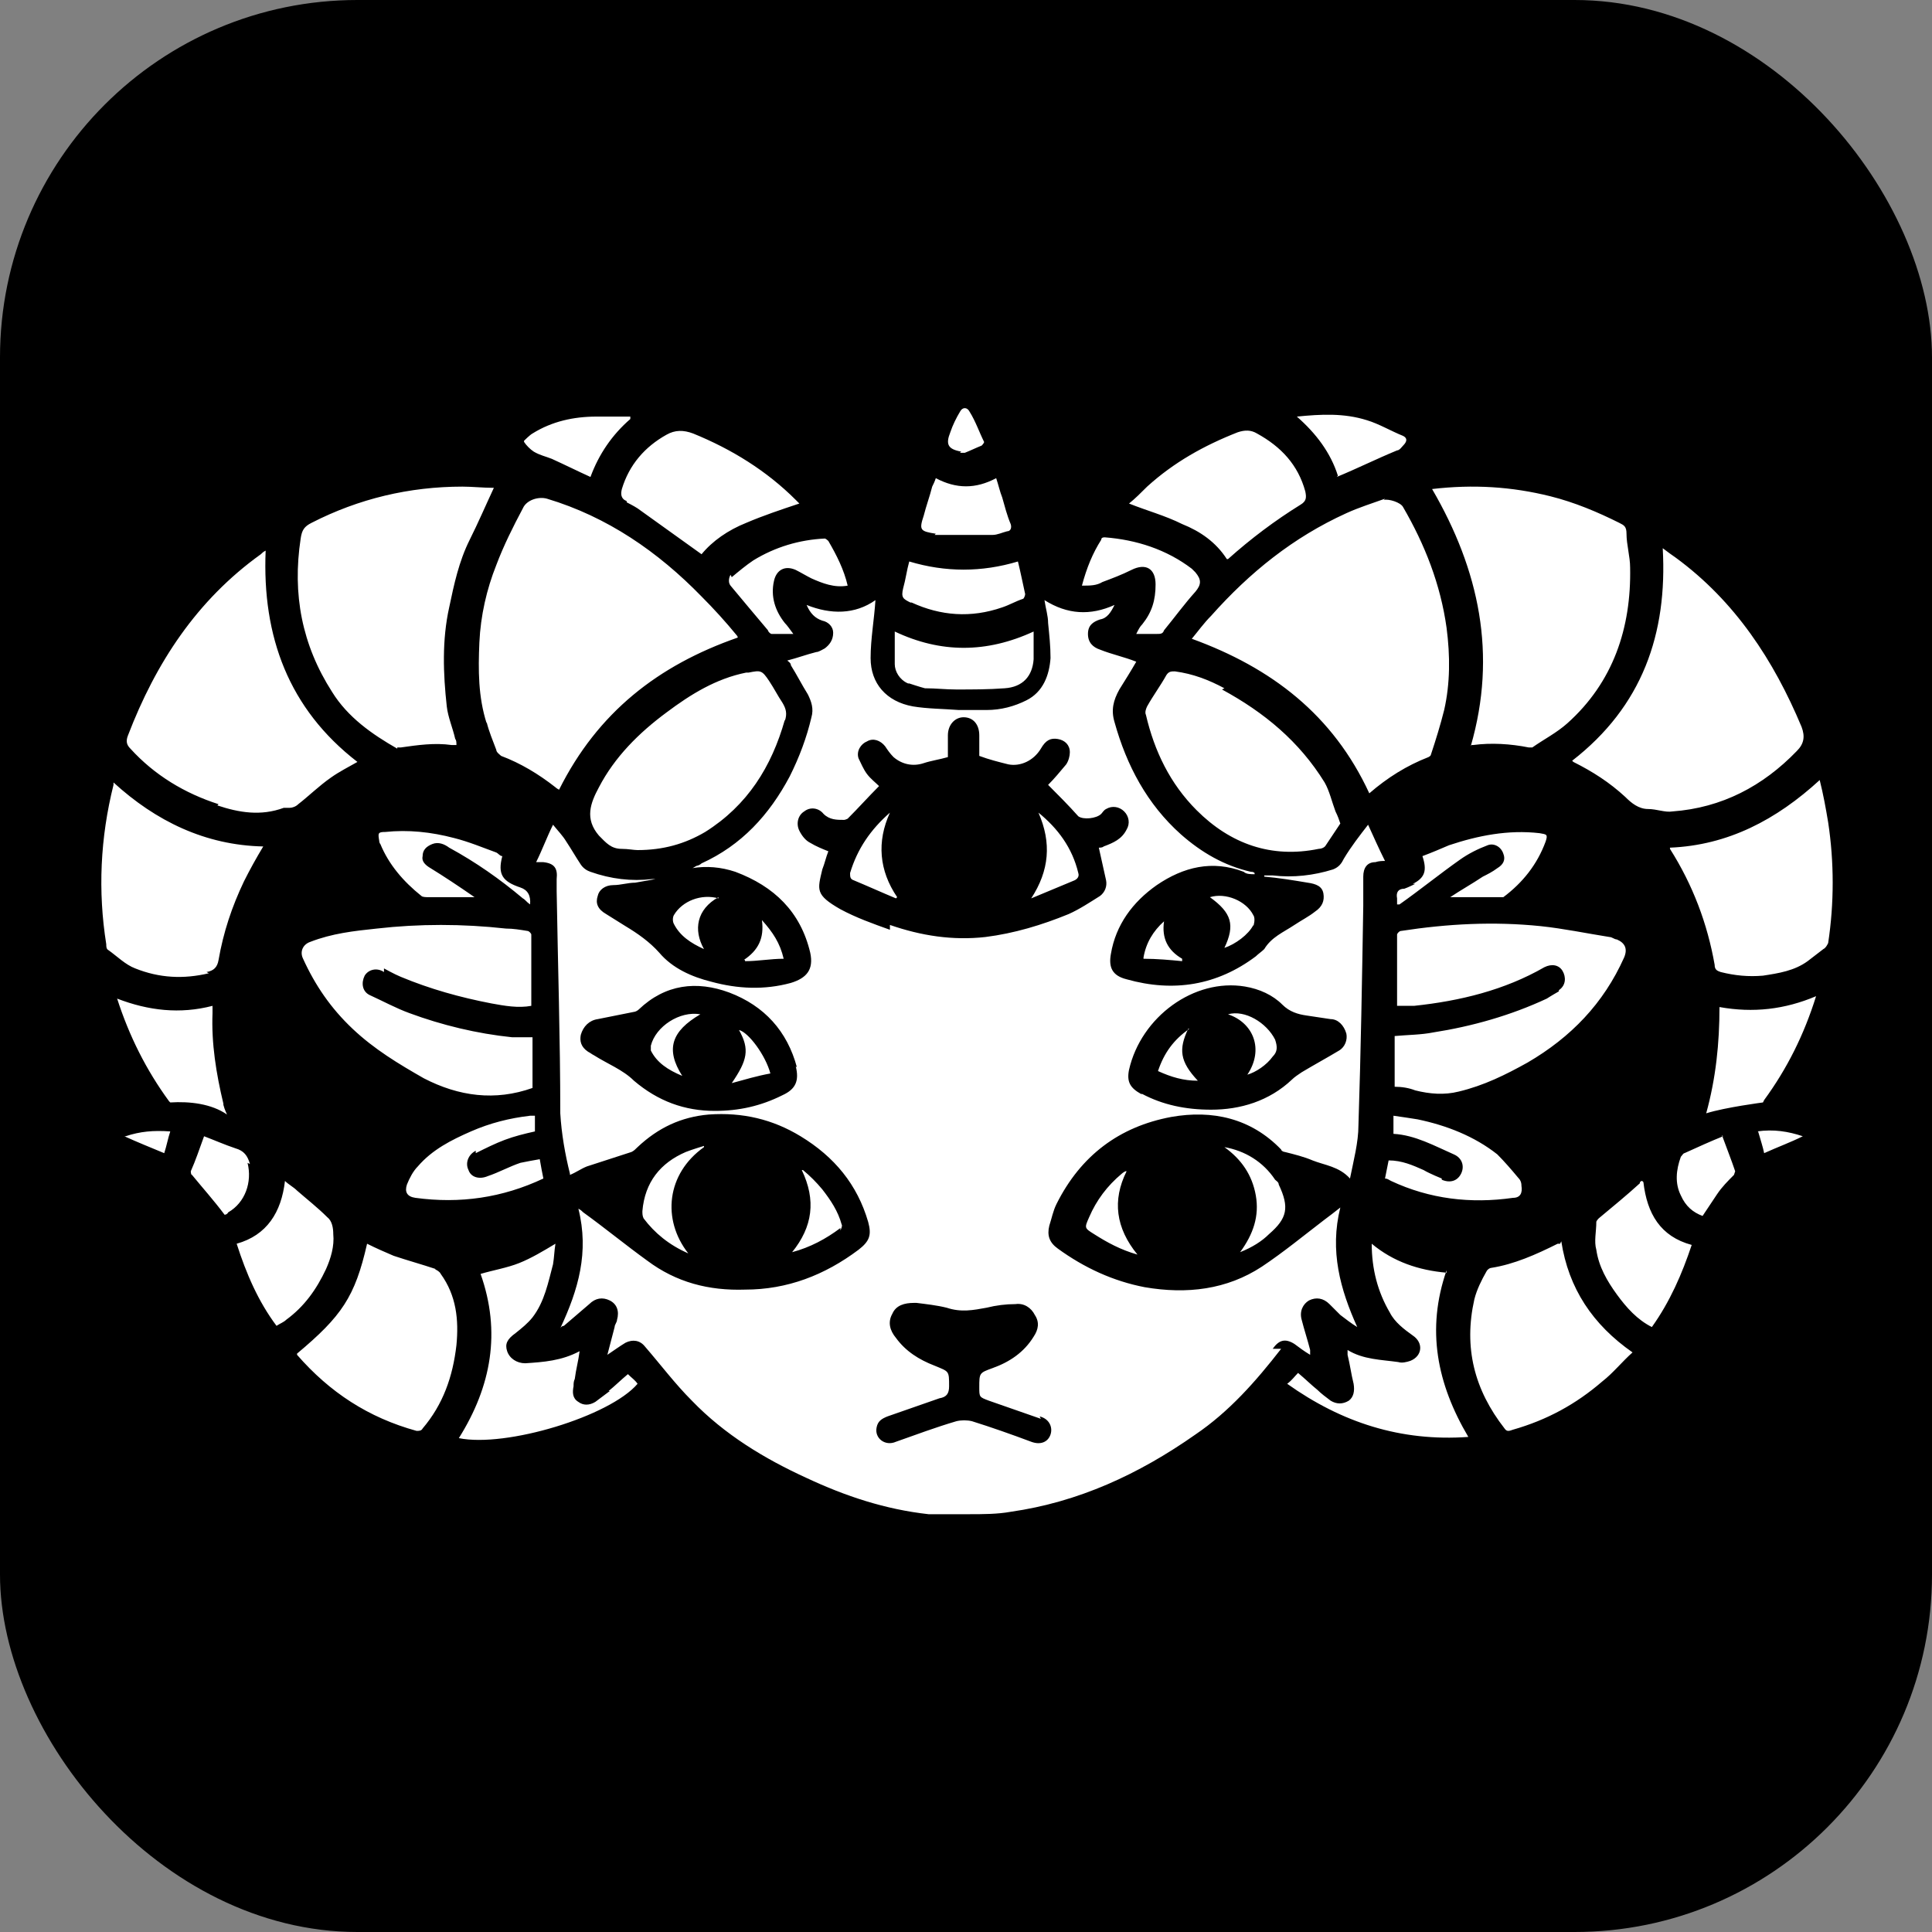 <?xml version="1.0" encoding="UTF-8"?>
<svg id="Layer_2" data-name="Layer 2" xmlns="http://www.w3.org/2000/svg" viewBox="0 0 16 16">
  <rect x="0" y="0" width="16" height="16" fill="#808080" stroke="none"/>
  <defs>
    <style>
      .cls-1 {
        fill: #000;
      }

      .cls-1, .cls-2 {
        stroke-width: 0px;
      }

      .cls-2 {
        fill: #fff;
      }
    </style>
  </defs>
  <g id="white_bg" data-name="white bg">
    <rect class="cls-1" width="16" height="16" rx="2.96" ry="2.96"/>
    <path class="cls-2" d="M4.34,3.65s.05-.05.07-.06c.16-.1.34-.14.53-.14.09,0,.19,0,.28,0v.02c-.15.13-.26.29-.33.48-.11-.05-.21-.1-.32-.15-.05-.02-.1-.03-.15-.06-.03-.02-.06-.05-.08-.08ZM4.03,5.98c.02.08.05.15.08.23,0,.02.03.04.04.05.16.06.31.15.45.26.01.01.03.02.03.02.32-.64.82-1.03,1.48-1.26,0,0,0-.01-.01-.02-.09-.11-.19-.22-.29-.32-.36-.37-.78-.66-1.28-.81-.07-.02-.17.01-.2.08-.08.15-.16.31-.22.47-.08.2-.13.42-.14.64-.01.23-.01.45.06.67ZM5.19,4.16s.06.03.09.05c.18.13.35.25.53.38.09-.11.22-.2.37-.26.14-.06.29-.11.44-.16,0,0-.02-.02-.03-.03-.24-.24-.53-.42-.85-.55-.08-.03-.15-.03-.22.01-.18.1-.31.25-.37.45-.01.04-.01.08.04.1ZM6.5,5.97c.02-.06.01-.1-.02-.15-.04-.06-.07-.12-.11-.18-.06-.09-.07-.09-.17-.07,0,0,0,0-.02,0-.25.05-.46.18-.66.33-.23.17-.43.37-.56.62-.07.13-.12.26,0,.4.06.06.1.11.19.11.05,0,.1.01.13.01.21,0,.39-.05.56-.15.35-.22.55-.54.66-.93ZM6.05,4.76s-.03.05,0,.09c.1.12.2.24.31.37,0,.01.02.03.03.03.05,0,.11,0,.18,0-.03-.04-.05-.07-.07-.09-.08-.1-.12-.22-.09-.35.02-.09.09-.13.18-.09.04.02.09.05.13.07.09.04.19.08.3.06-.03-.13-.09-.25-.16-.37,0,0-.02-.02-.03-.02-.21.01-.41.07-.59.18-.06.04-.12.09-.18.14ZM3.94,9.55c.08-.04.16-.08.24-.11.08-.03.16-.05.25-.07v-.13s-.03,0-.04,0c-.17.02-.33.06-.49.13-.16.07-.32.15-.44.29-.04.04-.07.1-.09.15-.02.06,0,.1.07.11.37.05.72,0,1.06-.16-.01-.05-.02-.1-.03-.16-.06.01-.11.02-.16.03-.09.03-.18.08-.27.11-.07.03-.14.01-.16-.05-.03-.06,0-.13.06-.16ZM1.03,9.41c.11.05.21.09.33.14.02-.06.03-.12.05-.18-.14-.01-.25,0-.37.04ZM1.71,8.05c.06-.01.09-.04.1-.1.04-.23.11-.44.21-.65.05-.1.1-.19.16-.29-.48-.01-.89-.21-1.24-.53,0,.01,0,.01,0,.02-.11.44-.13.88-.06,1.32,0,.02,0,.04.02.05.07.05.14.12.22.15.2.08.4.09.61.04ZM1.8,6.67c.18.06.36.09.55.02.02,0,.03,0,.05,0,.02,0,.05-.01.07-.03.09-.07.17-.15.27-.22.07-.05.15-.09.22-.13-.57-.44-.79-1.04-.76-1.75-.02.01-.03.02-.04.03-.53.38-.87.9-1.1,1.5-.02.05-.01.08.02.11.2.22.45.37.73.46ZM3.18,8.02s.09.05.14.07c.24.1.49.17.75.22.11.02.22.04.33.02,0-.2,0-.4,0-.59,0-.01-.02-.03-.03-.03-.06-.01-.12-.02-.18-.02-.36-.04-.72-.04-1.07,0-.19.02-.37.04-.55.11-.06.02-.09.08-.06.14.1.22.23.41.41.58.18.17.38.29.59.41.29.15.59.19.9.08v-.42c-.06,0-.12,0-.17,0-.29-.03-.58-.1-.85-.2-.11-.04-.22-.1-.33-.15-.06-.03-.07-.1-.04-.16.03-.05.1-.07.16-.03ZM7.53,5.66s.09.03.13.04c.09,0,.17.01.26.01.13,0,.27,0,.4-.01.15-.01.23-.1.24-.24,0-.07,0-.14,0-.23-.39.18-.77.18-1.15,0,0,.1,0,.18,0,.27,0,.06.04.13.11.16ZM3.29,6.19s.02,0,.03,0c.14-.02.28-.04.42-.02.01,0,.03,0,.04,0,0-.02,0-.04-.01-.05-.02-.09-.06-.18-.07-.27-.03-.27-.04-.55.02-.82.04-.19.08-.38.17-.56.07-.14.13-.28.2-.43-.09,0-.18-.01-.26-.01-.44,0-.86.1-1.25.3-.06.03-.08.06-.09.13-.07.46.01.88.26,1.27.13.21.33.35.54.47ZM4.31,7.35c-.15-.05-.19-.11-.15-.26-.02,0-.03-.02-.05-.03-.11-.04-.23-.09-.35-.12-.19-.05-.38-.07-.57-.05-.06,0-.06.01-.05.07,0,0,0,.02.01.03.07.17.19.31.34.43.01.01.04.01.06.01.12,0,.24,0,.35,0,.01,0,.02,0,.03,0-.13-.09-.25-.17-.38-.25-.03-.02-.06-.05-.05-.09,0-.05.03-.08.08-.1.05-.02.1,0,.14.03.22.12.42.26.61.42.02.01.03.03.06.05q.01-.11-.08-.14ZM10.17,4.63c.19-.17.39-.32.6-.45.05-.03.05-.06.04-.11-.06-.22-.2-.37-.4-.48-.05-.03-.1-.03-.16-.01-.28.11-.53.25-.75.45-.05.05-.1.1-.15.14.15.06.3.1.44.17.15.06.28.15.37.29ZM7.55,4.99c.24.11.49.13.75.04.06-.02.11-.05.17-.07.01,0,.02-.03.02-.04-.02-.09-.04-.19-.06-.27-.3.09-.6.09-.9,0-.02.07-.03.15-.05.22-.02.08,0,.09.06.12ZM13.03,6.31c.16.08.3.17.43.29.05.05.11.1.19.1.07,0,.14.03.2.02.41-.03.75-.21,1.03-.5.06-.06.07-.12.04-.2-.23-.55-.55-1.04-1.04-1.4-.03-.02-.07-.05-.11-.08.04.71-.17,1.31-.75,1.76ZM12.91,8.21s-.07.04-.1.06c-.3.14-.62.23-.94.28-.1.02-.21.02-.32.03v.42c.06,0,.12.01.17.03.12.03.24.04.36.01.21-.05.39-.14.57-.24.36-.21.63-.49.8-.87.03-.07.01-.12-.06-.15-.02,0-.04-.02-.06-.02-.19-.03-.38-.07-.57-.09-.39-.04-.77-.02-1.16.04-.01,0-.03.02-.03.03,0,.19,0,.39,0,.59.04,0,.09,0,.14,0,.38-.04.75-.13,1.08-.32.06-.03.12-.02.15.03.03.05.03.12-.03.16ZM13.83,7.03c.19.3.31.62.37.96,0,.04.02.05.05.06.12.03.23.04.35.03.13-.02.26-.04.37-.12.04-.03.09-.07.13-.1.02-.01.03-.03.04-.05.05-.33.05-.67,0-1-.02-.12-.04-.23-.07-.35-.36.33-.76.54-1.24.56,0,0,0,.02,0,.02ZM11.94,9.76s-.1-.04-.15-.07c-.09-.04-.18-.08-.29-.08-.01.05-.02.1-.03.15.02,0,.03.01.05.02.32.15.66.19,1.01.14.06,0,.08-.04.07-.1,0-.03-.01-.05-.03-.07-.05-.06-.11-.13-.17-.19-.19-.15-.42-.24-.66-.29-.06-.01-.13-.02-.2-.03v.15c.18.01.34.1.5.17.07.03.09.1.06.16-.03.06-.09.08-.16.05ZM12.18,6.17s.01,0,.02,0c.15-.02.31-.01.46.02,0,0,.02,0,.03,0,.1-.07.2-.12.29-.2.38-.34.53-.79.52-1.29,0-.09-.03-.19-.03-.28,0-.06-.02-.07-.06-.09-.18-.09-.37-.17-.57-.22-.32-.08-.64-.1-.98-.06.39.67.54,1.37.32,2.13ZM11.72,7.32s-.06.03-.09.04c-.05,0-.07.03-.06.08,0,.01,0,.03,0,.05,0,0,.02,0,.02,0,.17-.12.33-.25.5-.37.07-.05.15-.09.23-.12.05-.02.11.01.13.07.02.05,0,.09-.05.12-.04.03-.08.05-.12.07-.09.06-.18.11-.27.17.15,0,.28,0,.42,0,0,0,.02,0,.02,0,.16-.12.28-.27.35-.46.02-.06.01-.06-.05-.07-.26-.03-.51.02-.75.1-.07.03-.14.06-.22.09.04.12.02.18-.08.23ZM9.37,4.72c.12-.06.2-.01.2.12,0,.13-.03.23-.11.33-.02.02-.03.04-.05.08.07,0,.12,0,.17,0,.03,0,.05,0,.06-.03.09-.11.17-.22.26-.32.05-.06.05-.1,0-.16,0,0-.02-.02-.03-.03-.21-.16-.46-.24-.72-.26-.01,0-.03,0-.03.02-.07.11-.12.23-.16.38.07,0,.12,0,.17-.03.08-.03.16-.06.24-.1ZM7.95,3.75s.02,0,.04,0c0,0,0,0,0,0,.05-.02.09-.04.14-.06,0,0,.02-.02.02-.03-.04-.08-.07-.17-.12-.25-.02-.04-.06-.04-.08,0-.03.05-.06.11-.08.17-.04.1-.02.14.09.16ZM7.74,4.43s.02,0,.03,0c.15,0,.3,0,.45,0,.04,0,.08-.02.12-.03.03,0,.04-.03.03-.06-.03-.07-.05-.15-.07-.22-.02-.05-.03-.1-.05-.16-.17.09-.33.09-.5,0-.01.03-.02.05-.03.07-.02.08-.05.16-.07.24-.04.12-.03.13.1.15ZM1.85,9.14c-.06-.25-.1-.5-.09-.75,0-.02,0-.04,0-.06-.27.07-.53.04-.79-.06.1.31.24.59.43.85,0,0,.01.01.01.01.16-.01.34.01.47.1,0,0-.02-.04-.03-.08ZM10.14,5.7c-.13-.07-.26-.12-.41-.14-.03,0-.05,0-.07.03-.05.09-.11.17-.16.26-.01.02-.02.05-.01.07.07.3.2.57.42.79.28.28.62.4,1.01.32.02,0,.05-.01.06-.03.04-.06.08-.12.12-.18-.01-.03-.02-.06-.04-.1-.03-.08-.05-.17-.09-.24-.21-.34-.5-.58-.85-.77ZM11.47,4.13c-.11.04-.21.07-.32.12-.44.2-.8.49-1.12.85-.06.06-.11.13-.16.19.66.24,1.17.63,1.47,1.28,0,0,0,0,0,0,.15-.13.31-.23.49-.3,0,0,.02-.01.02-.02.04-.12.08-.25.11-.37.05-.22.05-.45.02-.68-.05-.36-.18-.69-.36-1-.02-.04-.12-.07-.16-.06ZM11.07,3.95c.17-.07.33-.15.5-.22.02,0,.04-.03.05-.04.03-.03.04-.06,0-.08-.1-.04-.2-.1-.3-.13-.19-.06-.38-.05-.58-.03.16.14.28.3.34.49ZM5.95,7.44c-.14-.04-.3.02-.37.14-.01.02-.01.05,0,.07.05.1.14.16.25.21-.09-.16-.06-.33.12-.43ZM10.51,10.22c.15-.13.17-.22.08-.41,0-.02-.02-.03-.03-.04-.1-.15-.25-.24-.42-.27.14.1.23.23.26.4.03.17-.02.32-.13.47.1-.04.18-.09.24-.15ZM9.32,9.7s-.02.01-.03.02c-.12.1-.21.22-.27.36-.04.09-.04.09.04.14.11.07.22.13.36.17-.18-.22-.21-.45-.09-.69,0,0-.01,0-.01,0ZM9.47,7.94c.11,0,.22.01.32.02,0,0,0-.01,0-.02-.12-.07-.17-.17-.15-.31-.09.08-.15.18-.17.3ZM6.17,7.95s0,0,0,.01c.11,0,.21-.02.32-.02-.03-.13-.09-.22-.18-.32.02.15-.03.25-.15.33ZM6.96,10.19s.02-.04.01-.05c-.03-.11-.09-.2-.16-.29-.05-.06-.1-.11-.16-.16,0,0,0,0-.01,0,.12.25.09.47-.08.68.15-.04.28-.11.4-.2ZM11.98,10.54c-.23-.02-.44-.09-.62-.24,0,.21.05.4.15.57.04.08.12.14.19.19.09.06.08.17-.02.21-.03.01-.07.02-.1.01-.14-.02-.29-.02-.42-.1,0,.02,0,.03,0,.04.02.08.03.16.05.24.01.06,0,.11-.04.14-.05.03-.1.03-.15,0-.04-.03-.08-.06-.11-.09-.05-.04-.1-.09-.16-.14-.03.03-.05.06-.09.09.45.32.94.48,1.5.44-.26-.44-.35-.89-.18-1.38ZM5.83,9.49s-.1.03-.15.05c-.21.09-.34.25-.36.49,0,.02,0,.04.01.06.09.12.21.22.37.29-.22-.28-.18-.66.13-.88ZM10.38,7.67s.02-.06,0-.09c-.06-.12-.23-.19-.36-.15.18.13.21.23.12.42.09-.03.2-.11.24-.19ZM15.04,8.25c-.26.11-.52.14-.8.09,0,.3-.03.59-.11.88.16-.05.47-.09.47-.09,0,0,.01-.02.01-.02.19-.26.33-.54.43-.86ZM12.92,10.3s-.02,0-.02,0c-.18.09-.36.17-.55.2-.01,0-.03.01-.04.03-.04.07-.08.15-.1.23-.09.4,0,.75.25,1.07.02.03.04.02.07.01.28-.08.52-.21.74-.4.09-.07.16-.16.25-.24-.33-.23-.53-.53-.59-.92ZM14.56,9.37c.02.07.04.13.05.18.11-.05.22-.09.32-.14-.12-.04-.24-.06-.38-.04ZM14.27,9.41c-.1.04-.21.09-.32.14-.01,0-.02.02-.03.03-.04.11-.05.22,0,.32.04.09.1.14.18.17.04-.06.08-.12.12-.18.04-.06.09-.11.14-.16,0,0,.01-.03.01-.03-.03-.09-.07-.19-.11-.3ZM13.6,9.78s-.02,0-.02.02c-.11.1-.22.19-.34.29,0,0-.02.02-.02.03,0,.08-.02.16,0,.23.02.14.09.26.17.37.08.11.17.21.29.27.15-.21.25-.44.33-.68-.26-.07-.37-.26-.4-.52ZM8.93,7.23c-.05-.21-.17-.37-.33-.5.11.25.09.48-.06.71.12-.05.24-.1.36-.15.02-.01.04-.03.03-.06ZM5.05,11.52s-.08.06-.12.09c-.05.03-.1.03-.14,0-.05-.03-.05-.08-.04-.13,0-.02,0-.04.01-.06.01-.08.03-.15.04-.23-.15.08-.3.09-.45.1-.07,0-.13-.04-.15-.1-.02-.06,0-.1.07-.15.05-.04.1-.08.14-.13.1-.13.13-.29.17-.44.01-.06.01-.11.02-.17-.1.06-.2.12-.3.16-.1.04-.22.06-.32.09.17.48.09.93-.18,1.36.39.08,1.25-.18,1.48-.45-.02-.03-.05-.05-.08-.08-.06.05-.11.1-.16.14ZM10.33,8.9c.07-.02.16-.08.21-.15.04-.04.04-.08.02-.14-.07-.14-.25-.25-.39-.21.21.07.3.29.16.5ZM9.85,8.52c-.13.09-.21.2-.26.35.11.05.21.08.33.08-.15-.16-.16-.26-.08-.43ZM5.39,8.66s0,.03,0,.04c.05.1.14.16.26.21-.14-.22-.09-.37.15-.51-.17-.03-.37.1-.41.26ZM2.7,10.51c.04-.09.07-.19.06-.29,0-.05-.01-.11-.05-.14-.08-.08-.17-.15-.25-.22-.03-.03-.07-.05-.1-.08-.03.26-.15.45-.4.52.08.25.18.48.33.68.03-.02.06-.03.08-.05.15-.11.25-.25.33-.42ZM3.61,10.51c-.12-.04-.23-.07-.35-.11-.07-.03-.14-.06-.22-.1-.1.44-.21.6-.58.91,0,0,0,.01,0,.01.27.31.59.52.99.63.02,0,.04,0,.05-.02.17-.2.25-.43.28-.69.02-.21,0-.41-.13-.59-.01-.02-.03-.03-.05-.04ZM2.07,9.64c-.02-.07-.05-.11-.12-.13-.09-.03-.18-.07-.26-.1-.04.11-.07.2-.11.29,0,0,0,.03.01.03.09.11.18.21.27.33,0,0,.02,0,.03-.02.14-.08.2-.25.16-.41ZM7.43,7.43c-.15-.22-.17-.46-.06-.7-.16.14-.27.3-.33.5,0,.03,0,.05.03.06.12.05.23.1.35.15,0,0,0,0,.01-.01ZM6.12,8.53c.09.16.07.25-.06.44.11-.03.21-.06.32-.08-.04-.15-.18-.34-.26-.36ZM10.61,11.17c-.21.27-.43.52-.71.71-.47.33-.97.56-1.53.64-.11.02-.23.02-.35.02-.11,0-.22,0-.33,0-.36-.04-.69-.15-1.01-.3-.35-.16-.68-.36-.95-.64-.14-.14-.26-.3-.39-.45-.04-.05-.1-.06-.16-.03-.05.03-.09.06-.15.1.02-.08.04-.15.06-.23,0-.02.02-.04.02-.06.02-.07,0-.13-.06-.16-.06-.03-.12-.02-.17.03-.07.06-.14.12-.21.18,0,0-.02,0-.03.02.15-.32.24-.63.15-.99.02.01.03.02.04.03.18.13.35.27.53.4.24.18.51.25.81.24.35,0,.66-.12.94-.33.09-.07.11-.12.08-.23-.09-.31-.28-.54-.56-.71-.23-.14-.48-.2-.76-.18-.23.02-.42.11-.59.27-.02.02-.03.03-.05.04-.12.04-.25.08-.37.12-.05.02-.09.05-.14.07,0,0,0,0,0-.01-.04-.16-.07-.33-.08-.5,0-.61-.02-1.23-.03-1.84,0-.03,0-.07,0-.1.01-.09-.02-.13-.11-.14-.02,0-.04,0-.06,0,.05-.1.09-.21.14-.31.04.05.08.09.11.14.04.06.08.13.12.19.02.03.05.05.08.06.17.06.34.08.51.06,0,0,.02,0,.03,0-.06.01-.11.02-.17.03-.06,0-.12.02-.18.02-.07,0-.12.04-.13.09-.02.06,0,.11.07.15.05.03.11.07.16.1.1.06.2.13.28.22.11.13.27.2.43.24.22.06.44.07.66.01.13-.04.19-.11.16-.25-.08-.34-.3-.55-.62-.67-.12-.04-.24-.05-.36-.03.01,0,.02-.01.04-.02.01,0,.03-.01.04-.02.33-.15.56-.4.73-.72.08-.16.14-.32.18-.49.02-.07,0-.13-.03-.19-.05-.08-.09-.16-.14-.24,0-.02-.02-.03-.03-.04.08-.02.16-.05.24-.07.02,0,.05-.02.07-.03.04-.03.07-.07.07-.13,0-.05-.04-.09-.09-.1-.06-.02-.1-.06-.13-.13.2.08.4.08.57-.04-.01.16-.04.32-.04.48,0,.21.13.36.35.4.12.02.25.02.38.03.08,0,.16,0,.23,0,.12,0,.23-.03.33-.08.14-.07.19-.21.2-.35,0-.1-.01-.19-.02-.29,0-.06-.02-.12-.03-.19.19.12.38.13.58.04-.03.06-.06.11-.12.12-.06.02-.1.05-.1.12,0,.07.04.11.1.13.1.04.2.06.3.1-.04.07-.09.15-.14.23-.05.09-.07.17-.04.27.1.36.27.68.55.93.17.15.36.26.58.31.01,0,.02,0,.03.01,0,0,0,0,0,.01-.03,0-.07,0-.09-.02-.26-.1-.5-.04-.72.11-.2.14-.34.33-.38.57-.02.11.01.18.13.21.39.11.75.05,1.07-.19.02-.02.05-.04.07-.06.06-.1.16-.14.25-.2.06-.04.12-.07.17-.11.06-.04.08-.09.07-.15-.01-.06-.06-.08-.13-.09-.12-.02-.24-.04-.36-.05,0,0,0,0,0-.01.02,0,.05,0,.07,0,.17.02.34,0,.5-.05.05-.02.07-.05.09-.09.06-.1.13-.19.2-.28.05.11.09.2.14.3-.02,0-.05,0-.08.01-.07,0-.1.05-.1.12,0,.08,0,.16,0,.24-.01.61-.02,1.21-.04,1.82,0,.14-.04.29-.07.44-.09-.1-.21-.11-.31-.15-.07-.03-.15-.05-.23-.07-.01,0-.03-.01-.03-.02-.25-.26-.57-.33-.91-.27-.43.08-.75.32-.95.72-.03.06-.04.12-.06.18-.02.08,0,.14.07.19.22.16.46.27.72.32.35.06.68.02.97-.17.18-.12.35-.26.52-.39.04-.03.08-.06.13-.1-.09.36,0,.68.14.99-.05-.03-.1-.07-.14-.1-.03-.03-.06-.06-.09-.09-.05-.05-.11-.06-.17-.03-.05.03-.08.09-.06.16.02.08.05.17.07.25,0,0,0,.02,0,.04-.05-.03-.09-.06-.13-.09-.08-.05-.13-.03-.18.04ZM9.46,9.06c.17.09.36.13.57.13.24,0,.48-.07.67-.25.02-.02.05-.04.08-.06.1-.06.21-.12.31-.18.05-.03.07-.09.06-.14-.02-.07-.07-.12-.13-.12-.07-.01-.13-.02-.2-.03-.07-.01-.14-.03-.2-.09-.08-.08-.19-.13-.31-.15-.42-.07-.86.25-.96.69-.02.1.01.15.1.2ZM6.6,8.84c-.08-.3-.27-.51-.56-.62-.27-.1-.53-.07-.75.14-.01.01-.03.02-.04.02-.1.02-.2.04-.3.06-.07.01-.12.06-.14.13-.01.05,0,.1.06.14.02.01.03.02.05.03.11.07.24.12.33.21.2.17.42.25.67.25.2,0,.38-.04.56-.13.11-.05.14-.12.11-.24ZM7.37,7.66c.26.09.52.13.79.1.24-.03.47-.1.69-.19.09-.04.18-.1.26-.15.04-.03.06-.08.05-.13-.02-.09-.04-.18-.06-.27.01,0,.03,0,.04-.01.08-.03.15-.06.19-.14.03-.05.02-.11-.02-.15-.04-.04-.1-.05-.15-.02-.02.01-.03.03-.04.04-.04.04-.15.05-.19.02-.08-.09-.17-.18-.25-.26.05-.05.1-.11.15-.17.02-.03.03-.07.03-.1,0-.06-.04-.1-.1-.11-.06-.01-.1.01-.14.08-.06.1-.17.15-.27.13-.08-.02-.16-.04-.24-.07,0-.06,0-.11,0-.17,0-.09-.05-.15-.13-.15-.07,0-.13.06-.13.15,0,.06,0,.12,0,.18-.07.02-.14.03-.2.05-.09.03-.18.01-.25-.05-.03-.03-.05-.06-.07-.09-.04-.05-.1-.07-.15-.04-.05.02-.09.08-.07.14.02.04.04.09.07.13.03.04.07.07.1.1-.09.09-.17.18-.26.27,0,0-.02.01-.03.01-.06,0-.12,0-.17-.05-.04-.05-.11-.06-.16-.02-.05.03-.07.1-.04.16.02.04.05.08.09.1.05.03.1.05.15.07-.02.05-.03.1-.05.15-.04.17-.06.21.15.33.13.07.27.12.41.17ZM8.62,11.75c-.14-.05-.29-.1-.43-.15-.08-.03-.08-.03-.08-.11,0-.12,0-.12.11-.16.14-.05.26-.13.34-.26.04-.06.05-.12.01-.18-.03-.06-.09-.1-.16-.09-.08,0-.16.01-.24.03-.11.02-.21.04-.33,0-.08-.02-.17-.03-.25-.04,0,0,0,0,0,0,0,0-.01,0-.02,0-.08,0-.15.02-.18.09-.04.07-.02.14.03.2.08.11.19.18.32.23.12.05.12.04.12.17,0,.06-.02.09-.08.1-.14.05-.29.1-.43.15-.05.02-.08.04-.09.09-.02.09.07.16.16.12.17-.06.33-.12.5-.17.04-.01.09-.01.13,0,.16.05.33.11.49.17.08.03.14,0,.16-.06.02-.06-.01-.13-.09-.15Z"/>
  </g>
</svg>
